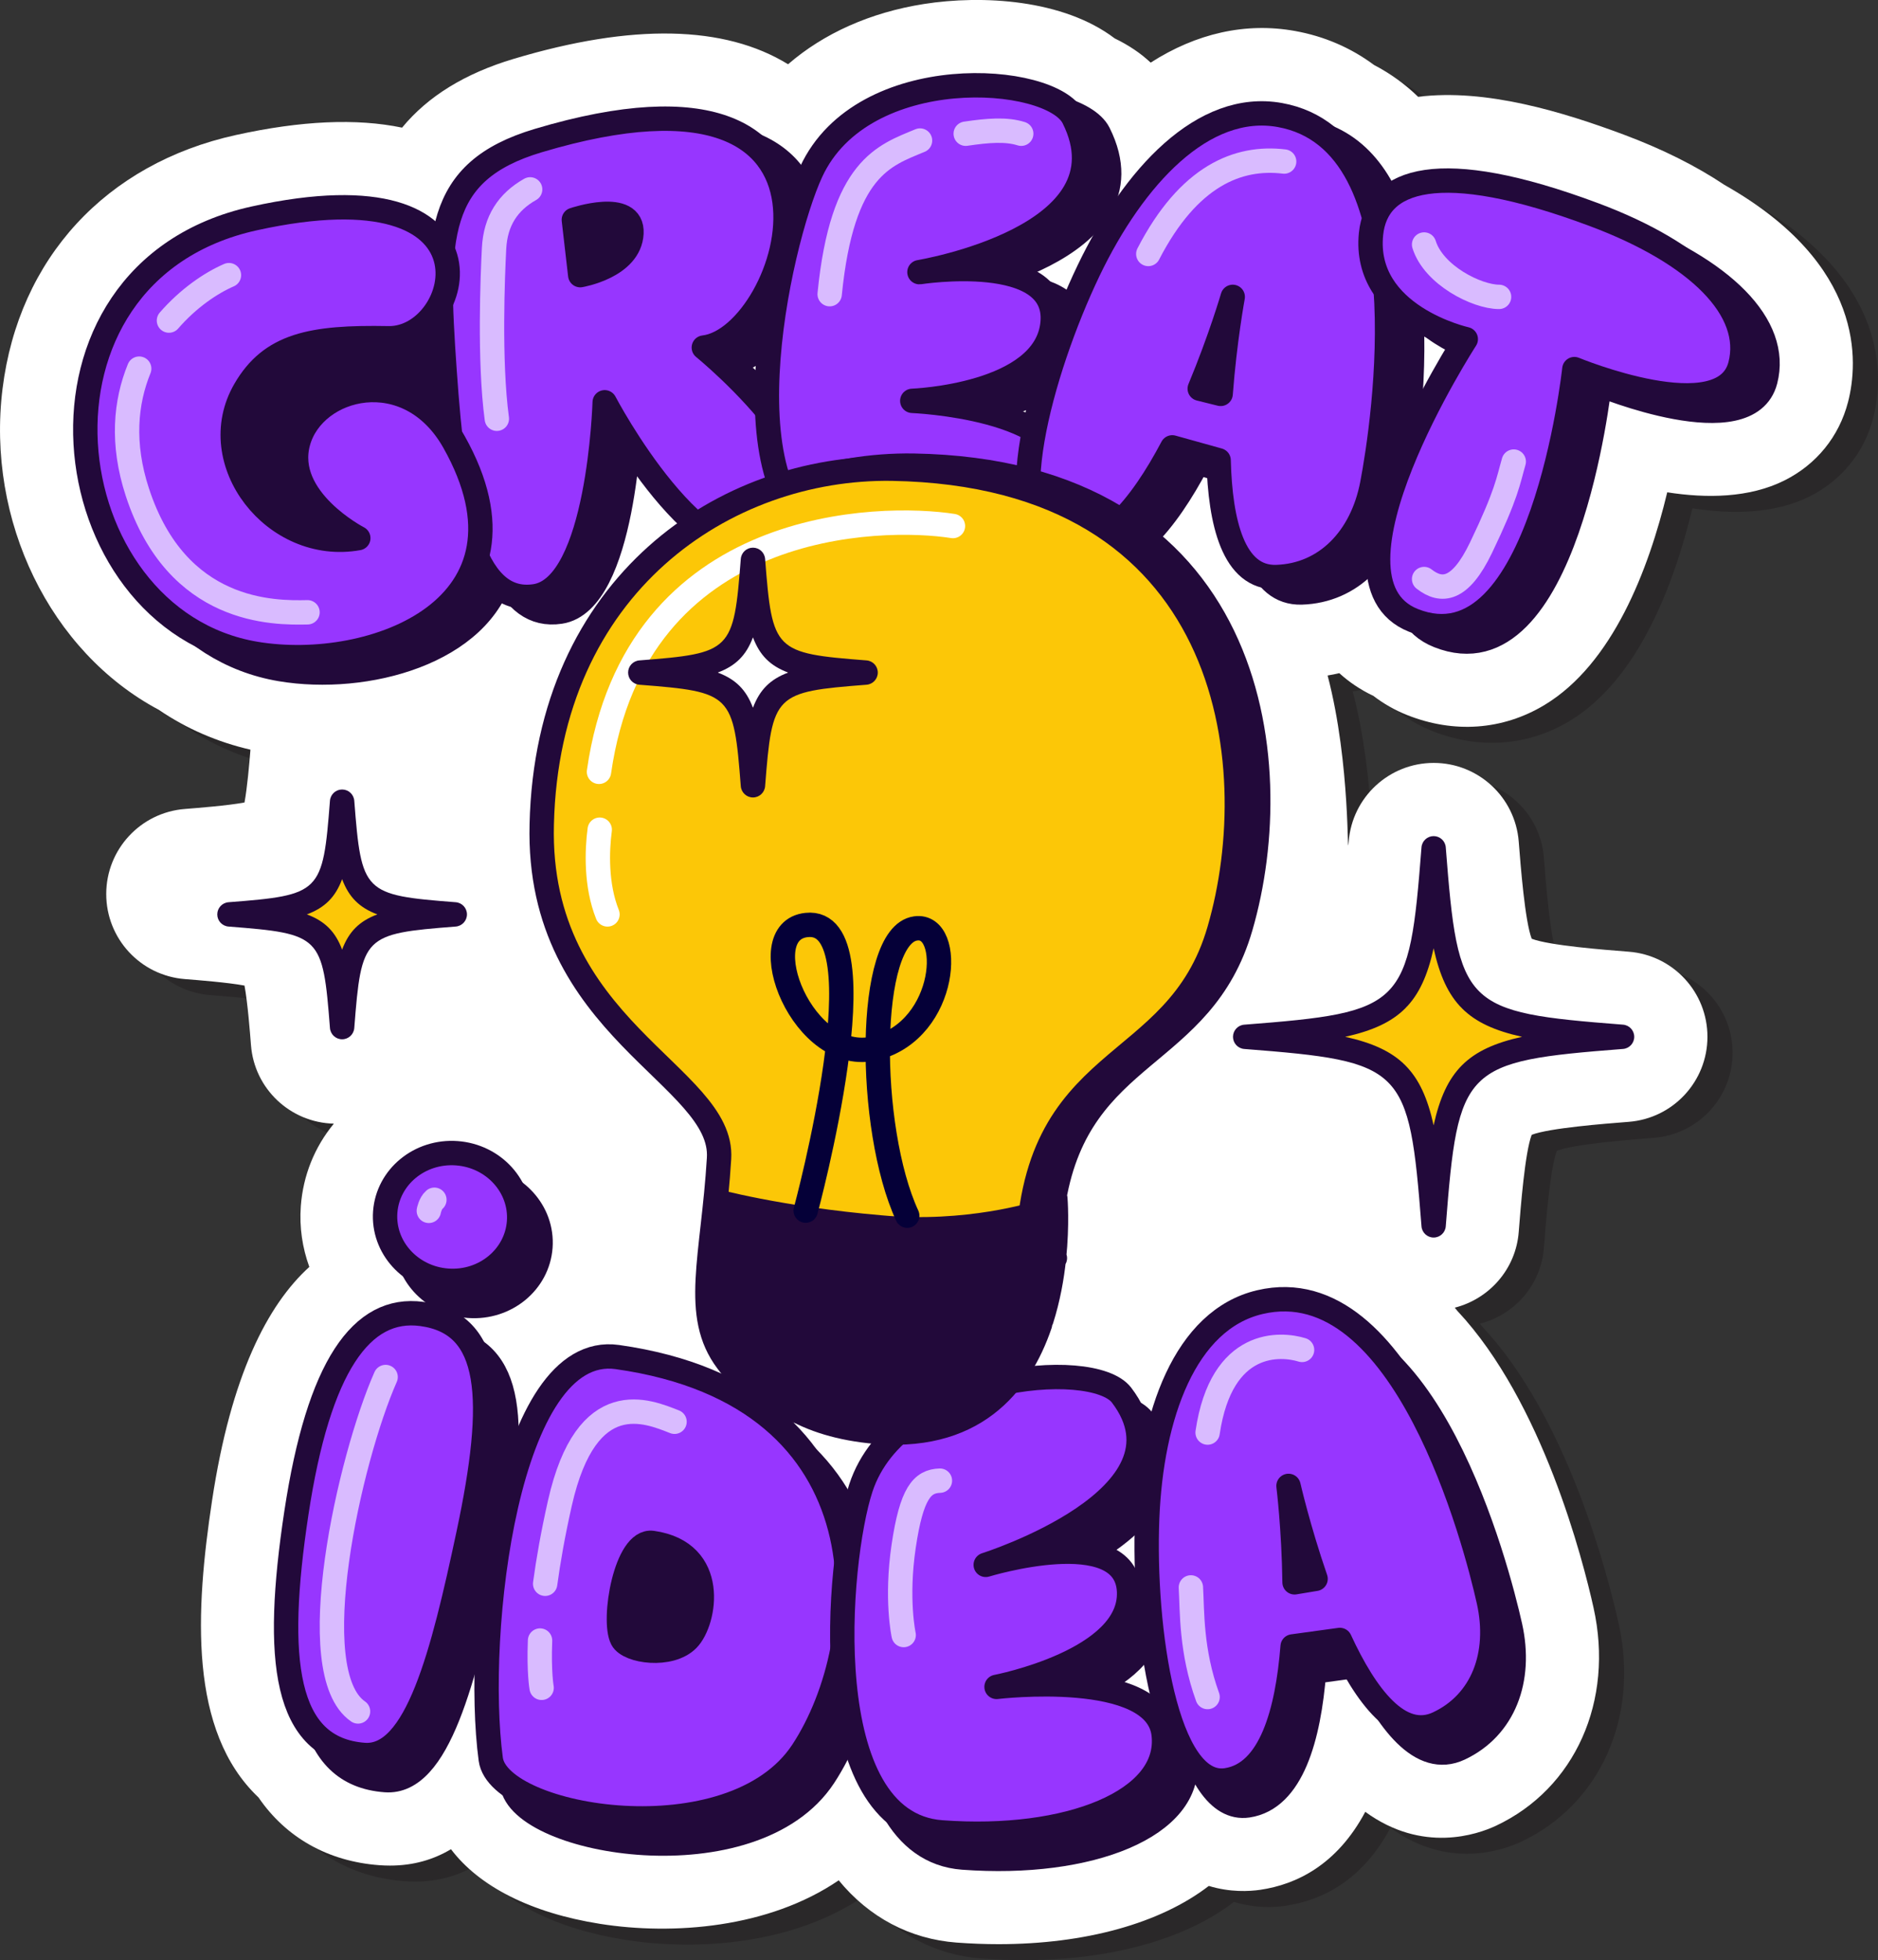 <?xml version="1.0" ?><svg id="Layer_1" style="enable-background:new 0 0 77.065 80.401;" version="1.1" viewBox="0 0 77.065 80.401" xml:space="preserve" xmlns="http://www.w3.org/2000/svg" xmlns:xlink="http://www.w3.org/1999/xlink"><rect x="0" y="0" width="77.065" height="80.401" fill="#333333" stroke="none"/><style type="text/css">
	.st0{opacity:0.5;fill:#231F20;enable-background:new    ;}
	.st1{fill:#FFFFFF;}
	.st2{fill:#22093A;stroke:#22093A;stroke-linecap:round;stroke-linejoin:round;stroke-miterlimit:10;}
	.st3{fill:#22093A;stroke:#22093A;stroke-width:1;stroke-linecap:round;stroke-linejoin:round;stroke-miterlimit:10;}
	.st4{fill:#9736FF;stroke:#22093A;stroke-linecap:round;stroke-linejoin:round;stroke-miterlimit:10;}
	.st5{fill:#9736FF;stroke:#22093A;stroke-width:1;stroke-linecap:round;stroke-linejoin:round;stroke-miterlimit:10;}
	.st6{fill:#FCC707;stroke:#22093A;stroke-linecap:round;stroke-linejoin:round;stroke-miterlimit:10;}
	.st7{fill:#22093A;}
	.st8{fill:none;stroke:#050038;stroke-linecap:round;stroke-linejoin:round;stroke-miterlimit:10;}
	.st9{fill:none;stroke:#D9BBFF;stroke-linecap:round;stroke-linejoin:round;stroke-miterlimit:10;}
	.st10{fill:none;stroke:#FFFFFF;stroke-linecap:round;stroke-linejoin:round;stroke-miterlimit:10;}
	.st11{fill:#FCC707;}
</style><g><path class="st0" d="M71.791,8.236c-1.166-0.779-2.553-1.471-4.124-2.058   c-2.478-0.925-5.663-1.903-8.44-1.551c-0.543-0.525-1.149-0.963-1.81-1.306   c-0.955-0.71-2.045-1.179-3.244-1.395c-2.032-0.366-4.054,0.1-5.922,1.297   c-0.411-0.384-0.904-0.716-1.477-0.993c-2.109-1.602-5.434-1.787-7.828-1.411   c-2.202,0.346-4.115,1.208-5.575,2.472c-2.611-1.603-6.391-1.679-11.255-0.223   c-1.998,0.597-3.521,1.531-4.585,2.823c-1.865-0.389-4.145-0.288-6.826,0.304   c-5.329,1.176-8.906,5.063-9.568,10.398c-0.673,5.427,1.953,10.8,6.407,13.175   c1.155,0.787,2.421,1.326,3.765,1.637c-0.048,0.602-0.134,1.575-0.244,2.166   c-0.694,0.129-1.918,0.224-2.445,0.266C6.798,33.979,5.392,35.499,5.392,37.327   s1.406,3.348,3.229,3.489c0.527,0.042,1.751,0.137,2.445,0.266   c0.129,0.694,0.225,1.918,0.266,2.445c0.139,1.792,1.614,3.174,3.4,3.219   c-0.789,0.957-1.262,2.124-1.355,3.382c0,0,0,0,0,0.001   c-0.064,0.865,0.064,1.708,0.349,2.493c-1.717,1.558-3.214,4.454-3.989,9.569   c-0.688,4.537-0.971,9.472,1.904,12.192c1.126,1.647,2.86,2.626,4.961,2.779   c0.148,0.011,0.293,0.016,0.436,0.016c0.959-0,1.784-0.245,2.501-0.672   c1.153,1.526,3.276,2.612,6.113,3.061c2.996,0.474,6.923,0.175,9.798-1.785   c1.24,1.515,2.926,2.412,4.84,2.554c0.584,0.043,1.157,0.065,1.72,0.065   c3.551,0,6.63-0.852,8.627-2.389c0.877,0.267,1.656,0.226,2.12,0.158   c1.456-0.216,3.132-1.005,4.301-3.197c2.353,1.715,4.601,0.928,5.365,0.57   c3.246-1.526,4.854-5.122,4.001-8.945c-0.429-1.93-2.087-8.438-5.584-12.169   c-0.037-0.048-0.074-0.088-0.111-0.135c1.42-0.363,2.508-1.583,2.626-3.107   c0.078-1.001,0.255-3.265,0.532-3.984c0.719-0.277,2.982-0.454,3.983-0.532   c1.822-0.142,3.229-1.662,3.229-3.489s-1.406-3.348-3.229-3.489   c-1.001-0.078-3.264-0.254-3.983-0.532c-0.277-0.72-0.454-2.983-0.532-3.984   c-0.142-1.822-1.662-3.228-3.489-3.228c-1.828,0-3.348,1.406-3.489,3.229   c-0.078,1.001,0.095-3.163-0.865-6.815c0.162-0.026,0.322-0.058,0.481-0.095   c0.406,0.37,0.874,0.683,1.397,0.932c0.416,0.32,0.877,0.583,1.38,0.783   c1.925,0.767,3.927,0.622,5.639-0.408c2.805-1.689,4.28-5.568,5.04-8.726   c1.611,0.252,3.362,0.234,4.8-0.481c1.321-0.658,2.252-1.803,2.62-3.225   C77.28,15.551,77.601,11.52,71.791,8.236z"/><path class="st1" d="M70.759,7.581c-1.166-0.779-2.553-1.471-4.124-2.058   c-2.478-0.925-5.663-1.903-8.44-1.551c-0.543-0.525-1.149-0.963-1.81-1.306   c-0.955-0.71-2.045-1.179-3.244-1.395c-2.032-0.366-4.054,0.1-5.922,1.297   c-0.411-0.384-0.904-0.716-1.477-0.993c-2.109-1.602-5.434-1.787-7.828-1.411   c-2.202,0.346-4.115,1.208-5.575,2.472c-2.611-1.603-6.391-1.679-11.255-0.223   c-1.998,0.597-3.521,1.531-4.585,2.823c-1.865-0.389-4.145-0.288-6.826,0.304   c-5.329,1.176-8.906,5.063-9.568,10.398c-0.673,5.427,1.953,10.8,6.407,13.175   c1.155,0.787,2.421,1.326,3.765,1.637c-0.048,0.602-0.134,1.575-0.244,2.166   c-0.694,0.129-1.918,0.224-2.445,0.266c-1.822,0.142-3.229,1.662-3.229,3.489   s1.406,3.348,3.229,3.489c0.527,0.042,1.751,0.137,2.445,0.266   c0.129,0.694,0.225,1.918,0.266,2.445c0.139,1.792,1.614,3.174,3.4,3.219   c-0.789,0.957-1.262,2.124-1.355,3.382c0,0,0,0,0,0.001   c-0.064,0.865,0.064,1.708,0.349,2.493c-1.717,1.558-3.214,4.454-3.989,9.569   c-0.688,4.537-0.971,9.472,1.904,12.192c1.126,1.647,2.86,2.626,4.961,2.779   c0.148,0.011,0.293,0.016,0.436,0.016c0.959-0,1.784-0.245,2.501-0.672   c1.153,1.526,3.276,2.612,6.113,3.061c2.996,0.474,6.923,0.175,9.798-1.785   c1.24,1.515,2.926,2.412,4.84,2.554c0.584,0.043,1.157,0.065,1.72,0.065   c3.551,0,6.63-0.852,8.627-2.389c0.877,0.267,1.656,0.226,2.12,0.158   c1.456-0.216,3.132-1.005,4.301-3.197c2.353,1.715,4.601,0.928,5.365,0.57   c3.246-1.526,4.854-5.122,4.001-8.945c-0.429-1.93-2.087-8.438-5.584-12.169   c-0.037-0.048-0.074-0.088-0.111-0.135c1.42-0.363,2.508-1.583,2.626-3.107   c0.078-1.001,0.255-3.265,0.532-3.984c0.719-0.277,2.982-0.454,3.983-0.532   c1.822-0.142,3.229-1.662,3.229-3.489s-1.406-3.348-3.229-3.489   c-1.001-0.078-3.264-0.254-3.983-0.532c-0.277-0.72-0.454-2.983-0.532-3.984   c-0.142-1.822-1.662-3.228-3.489-3.228c-1.828,0-3.348,1.406-3.489,3.229   c-0.078,1.001,0.095-3.163-0.865-6.815c0.162-0.026,0.322-0.058,0.481-0.095   c0.406,0.37,0.874,0.683,1.397,0.932c0.416,0.32,0.877,0.583,1.38,0.783   c1.925,0.767,3.927,0.622,5.639-0.408c2.805-1.689,4.28-5.568,5.04-8.726   c1.611,0.252,3.362,0.234,4.8-0.481c1.321-0.658,2.252-1.803,2.62-3.225   C76.247,14.896,76.568,10.864,70.759,7.581z"/><g><g><g><path class="st2" d="M18.186,54.927c2.929,0.395,3.097,3.479,1.914,9.032      c-1.047,4.915-2.12,9.215-4.279,9.057c-3.284-0.239-3.692-3.908-2.781-9.924      S15.712,54.594,18.186,54.927z"/><ellipse class="st3" cx="19.455" cy="50.967" rx="2.622" ry="2.754" transform="matrix(0.073 -0.997 0.997 0.073 -32.803 66.624)"/></g><g><path class="st2" d="M26.213,56.695c-4.546-0.643-5.892,11.34-5.196,16.498      c0.332,2.457,9.905,4.063,12.793-0.329C36.771,68.36,37.474,58.287,26.213,56.695z"/><path class="st2" d="M27.649,64.319c-1.086-0.154-1.648,3.165-1.241,3.942      c0.271,0.517,1.975,0.749,2.694,0.014S30.339,64.7,27.649,64.319z"/></g><path class="st2" d="M46.902,58.257c-1.191-1.565-9.174-0.824-10.697,3.805     c-0.993,3.02-1.896,13.743,3.309,14.13c5.205,0.387,9.43-1.294,9.116-4.022     c-0.314-2.728-6.858-1.946-6.858-1.946s5.568-1.067,5.438-3.919     c-0.13-2.852-5.882-1.086-5.882-1.086S50.097,62.456,46.902,58.257z"/><path class="st2" d="M52.582,54.441c-3.084,0.722-4.461,4.667-4.628,8.87     c-0.181,4.561,0.772,11.112,3.252,10.743c1.818-0.27,2.505-2.809,2.717-5.489     l1.937-0.266c1.06,2.294,2.455,4.165,4.037,3.421     c1.816-0.854,2.563-2.823,2.074-5.017C61.443,64.331,58.508,53.054,52.582,54.441z      M54.001,65.935c-0.028-2.184-0.248-3.955-0.248-3.955s0.405,1.769,1.111,3.812     L54.001,65.935z"/><g><path class="st4" d="M17.308,53.895c2.929,0.395,3.097,3.479,1.914,9.032      c-1.047,4.915-2.12,9.215-4.279,9.057c-3.284-0.239-3.692-3.908-2.781-9.924      C13.073,56.045,14.834,53.562,17.308,53.895z"/><ellipse class="st5" cx="18.577" cy="49.935" rx="2.622" ry="2.754" transform="matrix(0.073 -0.997 0.997 0.073 -32.588 64.793)"/></g><g><path class="st4" d="M25.335,55.663c-4.546-0.643-5.892,11.34-5.196,16.498      c0.332,2.457,9.905,4.063,12.793-0.329C35.893,67.328,36.596,57.256,25.335,55.663z"/><path class="st2" d="M26.771,63.287c-1.086-0.154-1.648,3.165-1.241,3.942      c0.271,0.517,1.975,0.749,2.694,0.014C28.943,66.508,29.461,63.668,26.771,63.287z"/></g><path class="st4" d="M46.024,57.225c-1.191-1.565-9.174-0.824-10.697,3.805     c-0.993,3.02-1.896,13.743,3.309,14.13c5.205,0.387,9.43-1.294,9.116-4.022     c-0.314-2.728-6.858-1.946-6.858-1.946s5.568-1.067,5.438-3.919     c-0.13-2.852-5.882-1.086-5.882-1.086S49.219,61.425,46.024,57.225z"/><path class="st4" d="M51.703,53.409c-3.084,0.722-4.461,4.667-4.628,8.87     c-0.181,4.561,0.772,11.112,3.252,10.743c1.818-0.27,2.505-2.809,2.717-5.489     l1.937-0.266c1.06,2.294,2.455,4.165,4.037,3.421     c1.816-0.854,2.563-2.823,2.074-5.017C60.565,63.299,57.629,52.022,51.703,53.409z      M53.123,64.903c-0.028-2.184-0.248-3.955-0.248-3.955s0.405,1.769,1.111,3.812     L53.123,64.903z"/></g><g><path class="st2" d="M66.44,9.435c-5.74-2.144-8.374-1.599-9.004,0.177     c-0.581-2.159-1.737-3.876-3.884-4.262c-3.149-0.566-6.004,2.54-7.843,6.37     c-0.944,1.966-1.824,4.443-2.238,6.581c-1.832-1.095-5.004-1.227-5.004-1.227     s5.472-0.201,5.757-3.189c0.285-2.988-5.463-2.09-5.463-2.09     s8.773-1.441,6.323-6.332c-0.913-1.823-8.646-2.355-10.764,2.211     c-0.8,1.725-1.939,6.14-1.804,9.795c-1.217-1.454-2.602-2.581-2.602-2.581     c3.573-0.414,7.519-12.77-6.799-8.489c-2.691,0.805-3.664,2.188-3.92,4.492     c-0.638-1.377-2.834-2.383-7.739-1.3c-10.087,2.226-8.357,16.445,0.064,17.857     c3.488,0.585,8.2-0.676,9.079-3.997c0.542,1.172,1.297,1.802,2.39,1.638     c2.636-0.395,2.858-7.956,2.858-7.956s3.974,7.583,7.161,5.917     c0.5-0.261,0.833-0.576,1.042-0.926c0.383,0.371,0.845,0.646,1.406,0.789     c3.431,0.874,6.546,0.619,8.148-0.594c0.192,0.328,0.453,0.566,0.817,0.663     c1.793,0.478,3.448-1.601,4.717-4l1.902,0.53     c0.064,2.551,0.608,4.845,2.373,4.789c2.026-0.064,3.507-1.591,3.932-3.821     c0.228-1.194,0.781-4.645,0.55-7.958c1.101,1.529,3.285,2.021,3.285,2.021     s-6.376,9.851-2.152,11.534c5.267,2.098,6.608-10.305,6.608-10.305     s6.11,2.529,6.808-0.162C73.031,13.348,70.703,11.028,66.44,9.435z M51.121,16.788     L50.264,16.574c0.849-2.036,1.354-3.766,1.354-3.766S51.285,14.611,51.121,16.788z"/><g><g><path class="st4" d="M22.083,5.768c-4.24,1.268-4.222,3.965-3.839,9.452       c0.38,5.458,1.076,9.632,3.712,9.237c2.636-0.395,2.858-7.956,2.858-7.956       s3.974,7.583,7.161,5.917c4.228-2.21-3.093-8.162-3.093-8.162       C32.455,13.843,36.401,1.487,22.083,5.768z"/><path class="st2" d="M23.548,9.016c0,0,2.437-0.825,2.364,0.553s-2.102,1.717-2.102,1.717       L23.548,9.016z"/></g><path class="st4" d="M44.052,4.831c-0.913-1.823-8.646-2.355-10.764,2.211      c-1.382,2.979-3.782,13.987,1.135,15.24c4.917,1.252,9.194,0.194,9.285-2.695      c0.091-2.889-6.272-3.145-6.272-3.145s5.472-0.201,5.757-3.189      c0.285-2.988-5.463-2.09-5.463-2.09S46.502,9.721,44.052,4.831z"/><path class="st4" d="M52.519,4.718c-3.149-0.566-6.004,2.54-7.843,6.37      c-1.994,4.156-3.734,10.611-1.288,11.262c1.793,0.478,3.448-1.601,4.717-4      l1.902,0.53c0.064,2.551,0.608,4.845,2.373,4.789      c2.026-0.064,3.507-1.591,3.932-3.821C56.773,17.436,58.568,5.806,52.519,4.718z       M49.232,15.943c0.849-2.036,1.354-3.766,1.354-3.766s-0.333,1.803-0.496,3.979      L49.232,15.943z"/><path class="st4" d="M65.408,8.803c-6.362-2.377-8.917-1.455-9.147,0.792      c-0.346,3.376,3.888,4.316,3.888,4.316s-6.376,9.851-2.152,11.534      c5.267,2.098,6.608-10.305,6.608-10.305s6.11,2.529,6.808-0.162      C71.999,12.716,69.672,10.396,65.408,8.803z"/><path class="st4" d="M15.941,13.875c3.065,0.06,5.015-7.239-5.517-4.915      c-10.087,2.226-8.356,16.445,0.064,17.857c4.813,0.807,11.961-1.896,8.146-8.685      c-1.871-3.33-5.764-2.32-6.399,0.01s2.468,3.93,2.468,3.93      c-3.432,0.622-6.362-3.142-4.65-6.083C11.117,14.158,12.756,13.813,15.941,13.875z"/></g></g><g><path class="st2" d="M42.738,54.125c0.276-0.868,0.43-1.742,0.51-2.51     c0.026-0.006,0.04-0.01,0.04-0.01l-0.038-0.003     c0.145-1.397,0.057-2.439,0.057-2.439s-0.022,0.007-0.054,0.016     c1.073-6.174,6.072-5.677,7.658-11.152c1.999-6.863,0.552-18.691-13.436-18.927     c-6.822-0.099-14.134,4.735-14.365,14.585c-0.223,8.404,7.5,10.297,7.275,13.714     c-0.026,0.434-0.06,0.845-0.097,1.242c-0.024-0.006-0.038-0.01-0.038-0.01     s-0.707,2.095-0.511,4.381l-0.068-0.006c0,0,0.028,0.009,0.07,0.022     c0.074,0.849,0.272,1.722,0.68,2.525l-0.225-0.046c0,0,0.085,0.028,0.242,0.076     c0.79,1.533,2.343,2.801,5.243,3.118c4.243,0.465,6.151-1.896,6.998-4.384"/><g><path class="st6" d="M36.596,19.224c-6.822-0.099-14.134,4.735-14.365,14.584      c-0.223,8.404,7.5,10.297,7.275,13.714c-0.246,4.063-1.102,6.412,0.336,8.315      c1.042,1.411,2.856,2.607,6.469,2.404c3.06-0.163,5.801-1.509,5.859-6.589      c0.107-8.716,6.098-7.411,7.863-13.502C52.031,31.288,50.584,19.46,36.596,19.224z"/><path class="st7" d="M42.428,49.287c0,0-2.791,0.891-6.246,0.562      c-4.15-0.355-6.812-1.095-6.812-1.095s-3.096,9.136,5.43,10.071      S42.428,49.287,42.428,49.287z"/><path class="st8" d="M33.062,49.657c0,0,3.266-12.06,0.037-11.716      c-2.321,0.244-0.139,5.82,2.838,5.049c2.977-0.771,3.206-5.135,1.635-4.908      c-2.025,0.277-1.997,8.21-0.343,11.782"/></g></g><path class="st9" d="M5.712,15.121c-0.562,1.375-0.727,3.075-0.076,5.065    c1.631,4.987,5.592,4.96,6.983,4.929"/><path class="st9" d="M9.395,11.286C8.642,11.613,7.72,12.242,6.933,13.149"/><path class="st9" d="M21.755,7.768c-0.911,0.515-1.423,1.291-1.481,2.423    c-0.055,1.082-0.206,4.606,0.114,6.985"/><path class="st9" d="M37.754,5.765c-1.467,0.611-3.195,1.112-3.708,6.301"/><path class="st9" d="M39.629,5.485c0.911-0.135,1.658-0.195,2.278,0"/><path class="st9" d="M52.696,6.626c-1.88-0.228-3.915,0.575-5.575,3.791"/><path class="st9" d="M58.439,10.029c0.391,1.257,2.165,2.148,3.076,2.148"/><path class="st9" d="M58.439,23.751c0.715,0.557,1.48,0.494,2.335-1.286    c1.066-2.218,1.116-2.744,1.344-3.532"/><path class="st10" d="M39.105,21.576c-2.886-0.456-13.024-0.399-14.525,10.082"/><g><rect class="st1" height="2.044" transform="matrix(0.707 -0.707 0.707 0.707 -10.457 29.928)" width="2.044" x="29.876" y="26.565"/><path class="st7" d="M30.898,32.71c-0.261,0-0.478-0.201-0.499-0.461     c-0.295-3.79-0.373-3.868-4.163-4.163c-0.261-0.021-0.461-0.237-0.461-0.499     s0.201-0.478,0.461-0.499c3.79-0.295,3.868-0.373,4.163-4.163     c0.021-0.261,0.237-0.461,0.499-0.461s0.478,0.201,0.499,0.461     c0.295,3.79,0.373,3.868,4.163,4.163c0.261,0.021,0.461,0.237,0.461,0.499     s-0.201,0.478-0.461,0.499c-3.79,0.295-3.868,0.373-4.163,4.163     C31.376,32.51,31.159,32.71,30.898,32.71z M29.453,27.587     c0.738,0.276,1.169,0.708,1.445,1.445c0.276-0.738,0.708-1.169,1.445-1.445     c-0.738-0.276-1.169-0.708-1.445-1.445C30.622,26.88,30.19,27.312,29.453,27.587z"/></g><path class="st10" d="M24.61,34.032c-0.114,0.854-0.162,2.278,0.318,3.475"/><path class="st9" d="M15.824,56.482c-1.474,3.331-3.468,12.11-1.132,13.717"/><path class="st9" d="M17.825,49.211c-0.171,0.145-0.228,0.455-0.228,0.455"/><path class="st9" d="M22.161,67.291c-0.051,1.319,0.065,1.939,0.065,1.939"/><path class="st9" d="M27.68,58.317c-1.082-0.422-3.604-1.539-4.705,3.341    c-0.286,1.269-0.478,2.368-0.604,3.304"/><path class="st9" d="M38.57,60.733c-0.728,0.023-1.164,0.506-1.487,2.685    c-0.323,2.179,0,3.647,0,3.647"/><path class="st9" d="M53.431,55.37c-0.859-0.266-3.305-0.472-3.876,3.39"/><path class="st9" d="M48.869,65.112c0.057,0.985,0,2.598,0.685,4.496"/><g><polygon class="st11" points="58.83,38.898 57.719,41.301 54.864,42.528 57.851,43.899      58.83,46.157 60.279,43.448 63.139,42.528 59.977,41.341    "/><path class="st7" d="M58.83,50.761c-0.261,0-0.479-0.201-0.498-0.461     c-0.512-6.559-0.716-6.763-7.274-7.274c-0.26-0.02-0.461-0.237-0.461-0.498     s0.201-0.479,0.461-0.498c6.559-0.511,6.763-0.715,7.274-7.274     c0.02-0.26,0.237-0.461,0.498-0.461l0,0c0.261,0,0.479,0.201,0.498,0.461     c0.511,6.559,0.715,6.763,7.273,7.273c0.26,0.02,0.461,0.237,0.461,0.498     s-0.201,0.479-0.461,0.498c-6.559,0.512-6.763,0.716-7.273,7.274     C59.309,50.56,59.091,50.761,58.83,50.761z M55.2,42.527     c2.221,0.491,3.139,1.409,3.63,3.63c0.49-2.221,1.408-3.139,3.629-3.63     c-2.221-0.49-3.139-1.408-3.629-3.629C58.339,41.119,57.421,42.037,55.2,42.527z"/></g><g><rect class="st11" height="2.044" transform="matrix(0.707 -0.707 0.707 0.707 -22.409 20.912)" width="2.044" x="13.017" y="36.484"/><path class="st7" d="M14.039,42.629c-0.261,0-0.478-0.201-0.499-0.461     c-0.295-3.79-0.373-3.868-4.163-4.163c-0.261-0.021-0.461-0.237-0.461-0.499     s0.201-0.478,0.461-0.499c3.79-0.295,3.868-0.373,4.163-4.163     c0.021-0.261,0.237-0.461,0.499-0.461s0.478,0.201,0.499,0.461     c0.295,3.79,0.373,3.868,4.163,4.163c0.261,0.021,0.461,0.237,0.461,0.499     s-0.201,0.478-0.461,0.499c-3.79,0.295-3.868,0.373-4.163,4.163     C14.517,42.429,14.3,42.629,14.039,42.629z M12.594,37.506     c0.738,0.276,1.169,0.708,1.445,1.445c0.276-0.738,0.708-1.169,1.445-1.445     c-0.738-0.276-1.169-0.708-1.445-1.445C13.763,36.799,13.332,37.23,12.594,37.506z"/></g></g></g></svg>